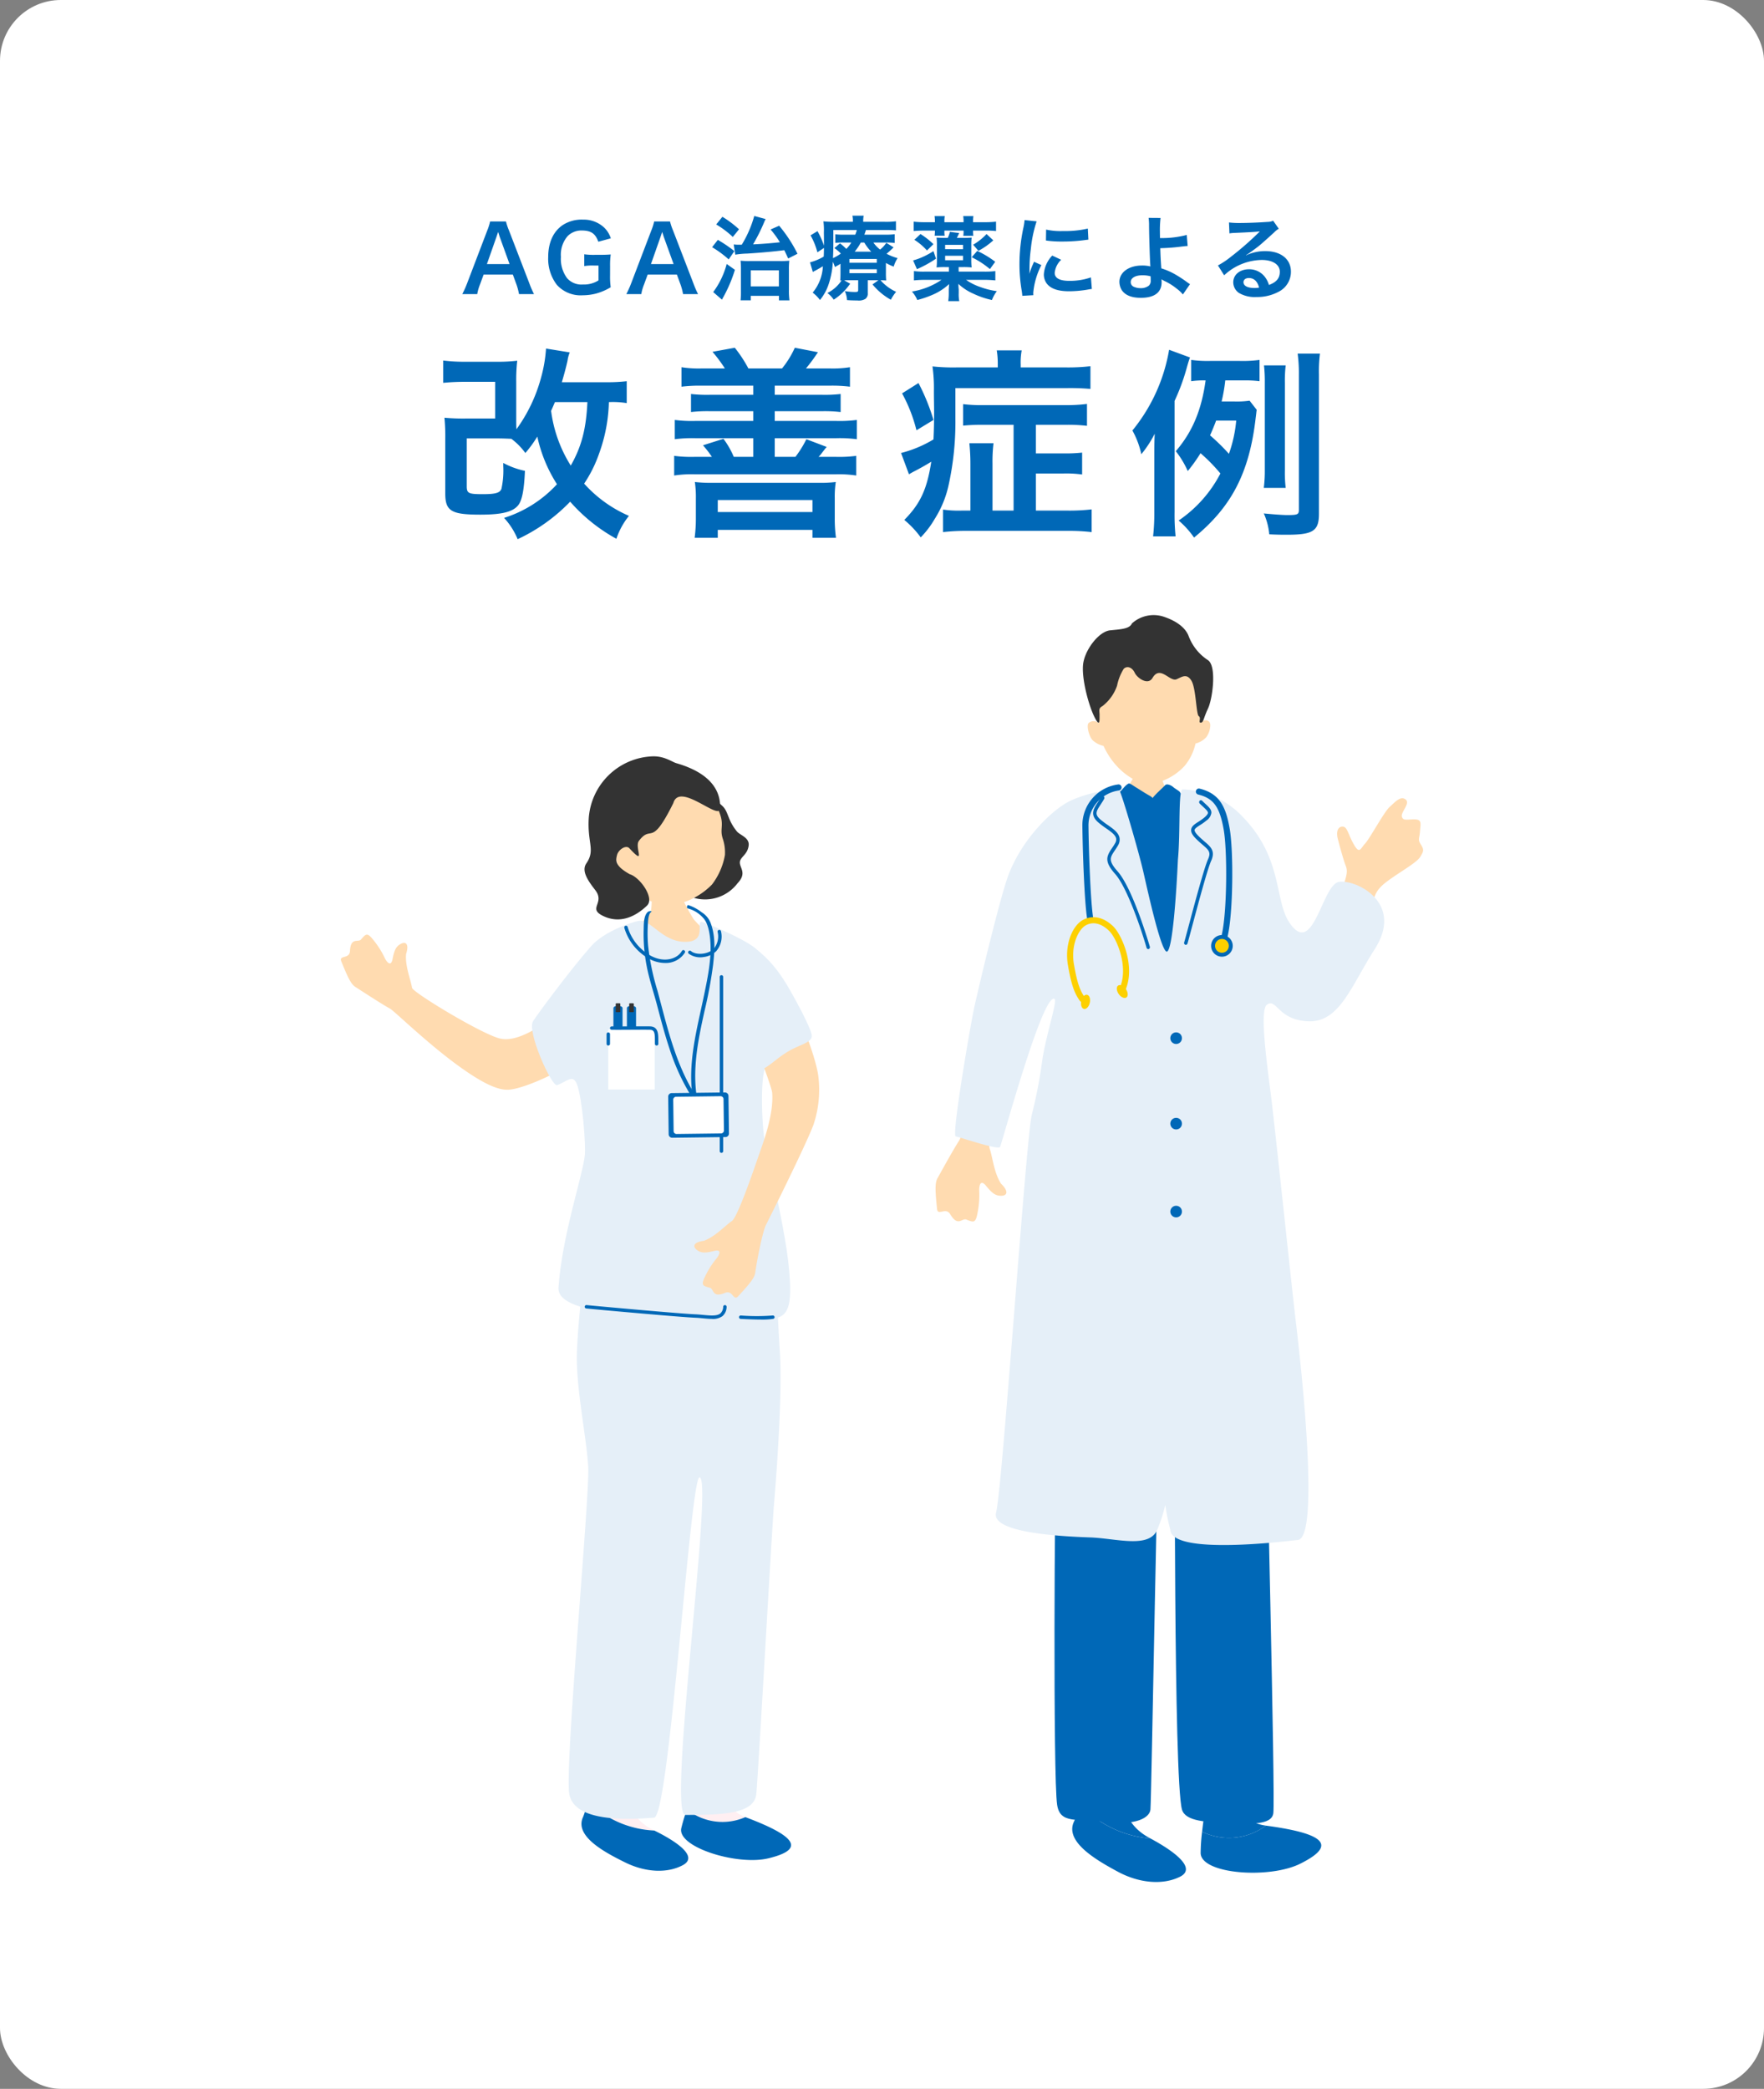 <svg xmlns="http://www.w3.org/2000/svg" xmlns:xlink="http://www.w3.org/1999/xlink" width="348" height="412" viewBox="0 0 348 412">
  <rect x="0" y="0" width="348" height="412" fill="#808080" stroke="none"/>
  <defs>
    <clipPath id="clip-path">
      <rect id="長方形_157" data-name="長方形 157" width="213.5" height="249.886" fill="none"/>
    </clipPath>
  </defs>
  <g id="aga_case01" transform="translate(-48 -2907)">
    <rect id="長方形_181" data-name="長方形 181" width="348" height="412" rx="12" transform="translate(48 2907)" fill="#fff"/>
    <g id="グループ_205" data-name="グループ 205" transform="translate(5 -23.21)">
      <path id="パス_1012" data-name="パス 1012" d="M38.64-27.6a33.476,33.476,0,0,1-3.96.2H25.84c.44-1.52.76-2.64,1.12-4.24a6.41,6.41,0,0,1,.44-1.64l-4.68-.76a28,28,0,0,1-1,5.8,30.932,30.932,0,0,1-4.84,10.12c-.04-.84-.04-1.28-.04-2.32v-7.08a33.053,33.053,0,0,1,.2-4.12,32.635,32.635,0,0,1-4.28.2H6.8a32.26,32.26,0,0,1-4.36-.24v4.4a43.263,43.263,0,0,1,4.36-.2h5.88v7.24H6.8a39.627,39.627,0,0,1-4.12-.16,38.186,38.186,0,0,1,.16,4.28V-5.48C2.84-2,4-1.28,9.76-1.28c4.32,0,6.48-.56,7.52-1.92.72-.96,1.12-3,1.28-6.72a15.651,15.651,0,0,1-4.28-1.56v.6a16.885,16.885,0,0,1-.36,4.52c-.32.8-1.2,1.04-3.68,1.04-2.8,0-3.16-.16-3.16-1.56v-9.44h5.6c1.4,0,2.28.04,3.2.08a12.911,12.911,0,0,1,2.76,2.8A23.774,23.774,0,0,0,21-16.68a28.6,28.6,0,0,0,3.88,9.4A23.973,23.973,0,0,1,14.44-.64a14,14,0,0,1,2.68,4.2,34.707,34.707,0,0,0,10.36-7.4A33.578,33.578,0,0,0,36.6,3.48a14.471,14.471,0,0,1,2.48-4.52A25.432,25.432,0,0,1,30.24-7.4a25.892,25.892,0,0,0,2.96-5.96,31.839,31.839,0,0,0,1.92-10.12,16.884,16.884,0,0,1,3.52.2Zm-7.76,4.12c-.24,5.28-1.16,8.8-3.28,12.52a26.584,26.584,0,0,1-3.88-10.8c.36-.76.4-.92.76-1.72Zm22.56-6.64a21.71,21.71,0,0,1-4-.24v3.84a29.257,29.257,0,0,1,4-.2H63.6v1.8H55.12a27.514,27.514,0,0,1-3.8-.16v3.56a28.661,28.661,0,0,1,3.8-.16H63.6v1.92H52.16a25.226,25.226,0,0,1-4.04-.2v3.8a27.134,27.134,0,0,1,4.04-.2H63.6v3.68H59.76a16.7,16.7,0,0,0-2.04-3.56l-4.04,1.28a19.792,19.792,0,0,1,1.76,2.28h-3.4a25.226,25.226,0,0,1-4.04-.2V-9a22.714,22.714,0,0,1,4.04-.24H79.88A22.981,22.981,0,0,1,83.92-9v-3.88a25.226,25.226,0,0,1-4.04.2h-3.4a4.389,4.389,0,0,0,.44-.48c.8-1.04.8-1.04,1.16-1.48l-4-1.52a20.978,20.978,0,0,1-2.16,3.48H67.84v-3.68H79.96a26.433,26.433,0,0,1,4.08.2v-3.8a25.8,25.8,0,0,1-4.08.2H67.84v-1.92h9.24a28.348,28.348,0,0,1,3.76.16v-3.56a27.2,27.2,0,0,1-3.76.16H67.84v-1.8h10.8a28.82,28.82,0,0,1,4.04.2v-3.84a21.931,21.931,0,0,1-4.04.24H74a33.094,33.094,0,0,0,2.36-3.2L71.8-34.2a18.476,18.476,0,0,1-2.52,4.08H62.64a26.138,26.138,0,0,0-2.68-4.08l-4.4.8A28.448,28.448,0,0,1,58-30.12ZM56.6,3.28V1.72H75.28V3.28h4.64a28.407,28.407,0,0,1-.24-3.96V-4.52a19.6,19.6,0,0,1,.2-3.2,24.622,24.622,0,0,1-3.36.16H55.4a27.115,27.115,0,0,1-3.32-.16,20.539,20.539,0,0,1,.2,3.32V-.72a29.856,29.856,0,0,1-.24,4Zm0-7.44H75.28V-1.8H56.6Zm58.36,2.08H110.8v-9.28a29.614,29.614,0,0,1,.2-4h-4.76c.12,1.32.2,2.48.2,4v9.28h-1.76a21.505,21.505,0,0,1-3.64-.2V2.16a39.685,39.685,0,0,1,4.92-.24h19.56a38.7,38.7,0,0,1,4.84.24V-2.32a37.917,37.917,0,0,1-4.72.24h-6.28V-9.4h5.48a22.994,22.994,0,0,1,3.64.2v-4.32a29.316,29.316,0,0,1-3.68.16h-5.44V-19h5.92a31.8,31.8,0,0,1,4.16.2v-4.32a31.984,31.984,0,0,1-4.24.24H109.08a30.512,30.512,0,0,1-4.08-.2v4.24a39.137,39.137,0,0,1,4.12-.16h5.84Zm-3.12-28.24h-8.08a38.464,38.464,0,0,1-4.8-.2,30.73,30.73,0,0,1,.28,4.84c0,1.52.04,2.92.04,4.24,0,2.16-.04,3.6-.12,5.32a23.819,23.819,0,0,1-6.4,2.68l1.56,4.2c.4-.24.56-.32.76-.44,1.4-.72,2.4-1.28,3.64-2.04C97.88-6.28,96.56-3.44,93.4-.24A18.959,18.959,0,0,1,96.64,3.2,18.2,18.2,0,0,0,99.4-.44a20.488,20.488,0,0,0,2.76-6.76,57.594,57.594,0,0,0,1.32-12.92v-6.12h21.96a45.754,45.754,0,0,1,4.68.16v-4.48a37.827,37.827,0,0,1-4.84.24h-8.92v-.56a12.7,12.7,0,0,1,.2-2.8h-4.92a16.3,16.3,0,0,1,.2,2.76ZM92.96-25.2a30.268,30.268,0,0,1,2.84,7.28l3.36-2.04a41.525,41.525,0,0,0-2.96-7.28Zm68.56,1.44a17.89,17.89,0,0,1-2.96.16H156a33.168,33.168,0,0,0,.72-4.16h3.64a21.9,21.9,0,0,1,3.12.16v-4.2a24.749,24.749,0,0,1-3.92.2h-5.8a23.732,23.732,0,0,1-3.76-.2v4.2a17.792,17.792,0,0,1,2.84-.16c-.8,5.84-2.6,10.16-5.88,13.96a18.522,18.522,0,0,1,2.36,3.92,31.231,31.231,0,0,0,2.52-3.52,33.655,33.655,0,0,1,3.92,4,25.258,25.258,0,0,1-8.24,9.28,17.379,17.379,0,0,1,3.04,3.36C158-2.84,161.48-9.6,162.72-20.36c.12-.88.12-1.08.2-1.6Zm-2.64,3.92a26.532,26.532,0,0,1-1.44,6.56,41.049,41.049,0,0,0-3.72-3.64c.48-1.08.76-1.76,1.2-2.92Zm-12.16-3.88a40.688,40.688,0,0,0,2.4-6.52c.12-.44.44-1.56.64-2.04l-4.12-1.52a34.153,34.153,0,0,1-7.24,15.92,17.151,17.151,0,0,1,1.76,4.68,22.09,22.09,0,0,0,2.64-4.04c-.08,1.8-.08,2.84-.08,4.76V-1.8a40.263,40.263,0,0,1-.24,4.8h4.44a41.3,41.3,0,0,1-.2-4.8ZM168.64-6.56a25.191,25.191,0,0,1-.16-3.44V-27.32a25.282,25.282,0,0,1,.16-3.4h-4.28a28.951,28.951,0,0,1,.16,3.4V-9.96a25.877,25.877,0,0,1-.2,3.4Zm6.56-22.36a27.674,27.674,0,0,1,.2-4.12H171a29.665,29.665,0,0,1,.24,4.12V-2.24c0,.92-.24,1.04-2.28,1.04-1,0-3-.16-4.64-.32A12.781,12.781,0,0,1,165.4,2.6c1.68.08,2.52.08,3.56.08,5.08,0,6.24-.76,6.24-4.12Z" transform="translate(128 3033)" fill="#0068b7"/>
      <path id="パス_1013" data-name="パス 1013" d="M14.346.216a18.89,18.89,0,0,1-.918-2.124l-4-10.386a11.919,11.919,0,0,1-.612-1.818H5.688a10.661,10.661,0,0,1-.576,1.818L1.152-1.908A19.675,19.675,0,0,1,.2.216H3.15a8.977,8.977,0,0,1,.54-1.89l.72-1.962h5.76l.72,1.962a12.1,12.1,0,0,1,.5,1.89ZM9.522-5.706H5.058L6.93-11.034c.054-.162.054-.162.342-1.008.2.594.252.81.324,1.008Zm19.836.342A15.091,15.091,0,0,1,29.484-7.6c-.774.054-1.3.072-2.124.072h-.936a13.433,13.433,0,0,1-2.16-.108V-5.31A9.854,9.854,0,0,1,26.1-5.418h.972v2.934a5.372,5.372,0,0,1-3.06.81A3.768,3.768,0,0,1,20.88-2.916a6.356,6.356,0,0,1-1.224-4.212,5.634,5.634,0,0,1,1.332-4.1,3.8,3.8,0,0,1,2.736-1.1c1.854,0,2.718.576,3.312,2.214l2.466-.666a5.074,5.074,0,0,0-1.332-2.142,5.879,5.879,0,0,0-4.14-1.548,6.826,6.826,0,0,0-4,1.062c-1.872,1.26-2.88,3.456-2.88,6.318A8.455,8.455,0,0,0,18.846-1.62,6.3,6.3,0,0,0,23.958.45,10.659,10.659,0,0,0,26.6.108a11.415,11.415,0,0,0,2.88-1.242,14.876,14.876,0,0,1-.126-2.34ZM46.71.216a18.889,18.889,0,0,1-.918-2.124l-4-10.386a11.919,11.919,0,0,1-.612-1.818H38.052a10.661,10.661,0,0,1-.576,1.818L33.516-1.908A19.676,19.676,0,0,1,32.562.216h2.952a8.977,8.977,0,0,1,.54-1.89l.72-1.962h5.76l.72,1.962a12.1,12.1,0,0,1,.5,1.89ZM41.886-5.706H37.422l1.872-5.328c.054-.162.054-.162.342-1.008.2.594.252.81.324,1.008ZM54.054-7.56a17.373,17.373,0,0,1,2.358-.216c2.646-.162,5.364-.414,7.308-.666.234.468.378.774.774,1.638L66.33-7.74a27.677,27.677,0,0,0-3.618-5.526l-1.692.738a19.3,19.3,0,0,1,1.836,2.52c-1.548.18-3.564.342-5.292.414a35.544,35.544,0,0,0,2.124-4.212,6.817,6.817,0,0,1,.36-.774l-2.25-.612a22.265,22.265,0,0,1-2.466,5.67h-.666a7.85,7.85,0,0,1-.918-.054Zm-3.762-5.958a18.092,18.092,0,0,1,3.276,2.466l1.224-1.512a20.524,20.524,0,0,0-3.276-2.466Zm-.81,4.482a20.712,20.712,0,0,1,3.276,2.412l1.116-1.638a26.148,26.148,0,0,0-3.258-2.214Zm2.88,3.312A16.168,16.168,0,0,1,49.7-.18l1.728,1.494c.108-.2.162-.324.378-.7a28.08,28.08,0,0,0,2.178-5.184ZM57.114.558h5.562v.9h2.07a13.357,13.357,0,0,1-.108-2.052V-4.5a14.762,14.762,0,0,1,.072-1.872,15.75,15.75,0,0,1-1.854.072H56.808a14.561,14.561,0,0,1-1.71-.072,15.3,15.3,0,0,1,.072,1.728V-.4A15.6,15.6,0,0,1,55.1,1.44h2.016Zm0-5.022h5.544V-1.3H57.114ZM83.772-5.922a11.152,11.152,0,0,0,1.53.72,6.429,6.429,0,0,1,.774-1.674A10.179,10.179,0,0,1,83.9-7.74,17.637,17.637,0,0,0,85.284-9l-1.44-.9A5.184,5.184,0,0,1,82.62-8.568a5.991,5.991,0,0,1-1.314-1.386h2.412a11.824,11.824,0,0,1,1.782.09v-1.728a13.213,13.213,0,0,1-1.854.09H79.524c.108-.288.162-.468.306-.918h3.942c.9,0,1.332.018,1.98.072v-1.8a14.355,14.355,0,0,1-2.2.108H79.29v-.126a5.764,5.764,0,0,1,.09-1.08H77.166a4.745,4.745,0,0,1,.09,1.08v.126h-3.6a18.648,18.648,0,0,1-2.214-.09,13.211,13.211,0,0,1,.09,2.25c.018.576.018,1.6.018,1.908v.63A15.883,15.883,0,0,0,70.272-12.2l-1.368.828a13.865,13.865,0,0,1,1.35,3.348l1.3-.864c-.018.828-.018,1.1-.054,1.71a10.633,10.633,0,0,1-2.7,1.134l.558,1.908a1.8,1.8,0,0,1,.342-.2c.414-.216,1.116-.612,1.638-.936a8.743,8.743,0,0,1-2.016,5.2,6.92,6.92,0,0,1,1.44,1.458,9.766,9.766,0,0,0,1.71-3.114A16.736,16.736,0,0,0,73.3-6.156,7.193,7.193,0,0,1,73.71-5.13c.576-.306.756-.414,1.1-.63v1.746c0,.81-.018,1.1-.054,1.548a1.662,1.662,0,0,0,.27-.018A7.247,7.247,0,0,1,72.234,0a5.884,5.884,0,0,1,1.242,1.314,11.25,11.25,0,0,0,3.24-3.15L75.528-2.5c.342-.018.45-.018.81-.018H78.3V-.63c0,.378-.09.432-.684.432a11.826,11.826,0,0,1-1.962-.18A4.733,4.733,0,0,1,76.1,1.4c.738.054,1.386.072,2.034.072a2.547,2.547,0,0,0,1.584-.306A1.275,1.275,0,0,0,80.19.036V-2.52H82.3l-1.17.828a12.625,12.625,0,0,0,3.618,3.024A8.465,8.465,0,0,1,85.788-.234,8.883,8.883,0,0,1,82.71-2.52c.486.018.738.018,1.116.054a15.173,15.173,0,0,1-.054-1.566ZM77.616-8.154a11.2,11.2,0,0,0,1.206-1.8h.684a8.664,8.664,0,0,0,1.368,1.8ZM73.4-12.42H78.03a6.068,6.068,0,0,1-.306.918H75.51a14.318,14.318,0,0,1-1.728-.072v1.692a13.01,13.01,0,0,1,1.656-.072H76.95a6.638,6.638,0,0,1-.99,1.26,11.373,11.373,0,0,0-1.242-1.1L73.6-8.856a7.077,7.077,0,0,1,1.278,1.08,8.708,8.708,0,0,1-1.548.9c.054-1.08.072-1.908.072-2.988Zm3.168,5.706h5.4v.756h-5.4Zm0,2.034h5.4v.774h-5.4Zm21.546-.432h.972a14.345,14.345,0,0,1,1.6.072,11.9,11.9,0,0,1-.072-1.53V-9.414a11.774,11.774,0,0,1,.072-1.512c-.5.036-.792.054-1.6.054H97.758c.2-.36.288-.558.468-.954L96.39-12.06a5.416,5.416,0,0,1-.414,1.188h-.612c-.81,0-1.1-.018-1.6-.054a12.392,12.392,0,0,1,.072,1.494v2.844a12.765,12.765,0,0,1-.072,1.548,14.428,14.428,0,0,1,1.584-.072h.846v.9H91.3a14.019,14.019,0,0,1-2-.108v1.836a19.78,19.78,0,0,1,2.214-.108h3.222A14.437,14.437,0,0,1,88.9-.288a6.01,6.01,0,0,1,1.062,1.674,20.5,20.5,0,0,0,3.168-1.1,11.272,11.272,0,0,0,3.114-2.052c-.054.7-.072,1.062-.072,1.062V.036A10.185,10.185,0,0,1,96.066,1.6h2.178A7.085,7.085,0,0,1,98.136.036V-.7c-.036-.378-.036-.378-.054-.666,0-.072,0-.072-.018-.432A10.5,10.5,0,0,0,101,.126a16.767,16.767,0,0,0,3.69,1.26A6.851,6.851,0,0,1,105.66-.36a15.675,15.675,0,0,1-3.2-.792,11.289,11.289,0,0,1-2.88-1.44h3.564a20.242,20.242,0,0,1,2.214.108V-4.32a15.973,15.973,0,0,1-2.106.108h-5.13ZM95.454-8.64V-9.5h3.528v.864Zm0,1.3h3.528v.882H95.454Zm-2.016-6.624H91.386a17.793,17.793,0,0,1-2.142-.108v1.854c.63-.054,1.224-.09,2.088-.09h2.106a8.306,8.306,0,0,1-.054,1.008h1.98a4.191,4.191,0,0,1-.054-.882v-.126h3.78v.144a4.369,4.369,0,0,1-.054.882h1.98a7.2,7.2,0,0,1-.054-.918v-.108h2.43a17.973,17.973,0,0,1,2.106.09v-1.854a18.331,18.331,0,0,1-2.16.108h-2.376v-.162a6.485,6.485,0,0,1,.072-1.044H99.018a5.678,5.678,0,0,1,.072,1.044v.162H95.31v-.162a5.678,5.678,0,0,1,.072-1.044H93.366a6.786,6.786,0,0,1,.072,1.044Zm-4.05,3.474a11.9,11.9,0,0,1,2.484,2.106L93.15-9.63a15.339,15.339,0,0,0-2.556-2ZM93.15-8.262a15.2,15.2,0,0,1-2.034,1.116,12.247,12.247,0,0,1-1.98.72L89.892-4.7a22.732,22.732,0,0,0,3.762-2.07Zm7.542,1.206a17.429,17.429,0,0,1,3.6,2.34l1.044-1.44A18.924,18.924,0,0,0,101.79-8.3Zm2.934-4.572a11.642,11.642,0,0,1-2.646,2.106l1.044,1.206a14.523,14.523,0,0,0,2.934-2.07ZM112.86.432c-.018-.234-.018-.378-.018-.486a14.777,14.777,0,0,1,1.6-5.454L113-6.156a18.357,18.357,0,0,0-.936,2.376c.018-.45.036-.594.036-.99a30.053,30.053,0,0,1,.27-3.978,24.817,24.817,0,0,1,1.134-5.382l-2.376-.252a11.778,11.778,0,0,1-.27,1.674,34.557,34.557,0,0,0-.738,7.038,31.4,31.4,0,0,0,.468,5.382c.054.414.072.522.09.846Zm2.484-10.782a21.368,21.368,0,0,0,3.24.2,32.242,32.242,0,0,0,3.852-.216c.864-.108,1.134-.144,1.278-.162l-.108-2.178a19.849,19.849,0,0,1-4.9.486,12.978,12.978,0,0,1-3.33-.288Zm1.242,2.97a5.88,5.88,0,0,0-1.656,3.708,3.015,3.015,0,0,0,.54,1.764c.792,1.062,2.232,1.566,4.464,1.566a22.2,22.2,0,0,0,3.726-.342,6.016,6.016,0,0,1,.738-.108l-.18-2.286a12.65,12.65,0,0,1-4.284.684c-1.872,0-2.862-.54-2.862-1.566a4.072,4.072,0,0,1,1.278-2.592Zm19.008-7.434a10.621,10.621,0,0,1,.09,1.584c.018,2.25.18,7.164.252,7.812a.4.4,0,0,0,.018.18,6.657,6.657,0,0,0-1.674-.18c-2.592,0-4.446,1.35-4.446,3.222a3.246,3.246,0,0,0,.45,1.6c.666,1.026,1.944,1.548,3.78,1.548,2.682,0,4.1-1.062,4.1-3.078a4.193,4.193,0,0,0-.036-.576c.2.126.342.2.576.324A11.333,11.333,0,0,1,141.084-.9,7.1,7.1,0,0,1,142.362.288l1.4-2.034c-.216-.126-.306-.2-.54-.36a24.215,24.215,0,0,0-2.322-1.53A13.291,13.291,0,0,0,138.1-4.86c-.126-1.764-.162-2.574-.2-3.978a38.808,38.808,0,0,0,4.23-.324c.81-.09.81-.09,1.17-.108l-.18-2.178a19.462,19.462,0,0,1-5.274.612c-.018-.864-.018-.918-.018-1.17a20.485,20.485,0,0,1,.126-2.79Zm.4,11.52c0,.018.018.522.018.846a1.265,1.265,0,0,1-.378,1.008,2.573,2.573,0,0,1-1.638.486,3.22,3.22,0,0,1-1.314-.27.984.984,0,0,1-.612-.936c0-.792.9-1.332,2.25-1.332A5.842,5.842,0,0,1,135.99-3.294ZM154.8-7.47a7.063,7.063,0,0,0,.738-.468c.36-.234,1.656-1.206,1.98-1.476.612-.522,1.926-1.692,2.826-2.52a3.858,3.858,0,0,1,.936-.738l-1.116-1.584a2.652,2.652,0,0,1-1.116.234c-1.746.126-3.942.216-5.472.216a16.279,16.279,0,0,1-2.124-.108l.09,2.16a6.072,6.072,0,0,1,.864-.09c3.258-.144,4.41-.216,5.094-.306l.018.018-.324.324a60.1,60.1,0,0,1-5.382,4.68,16.188,16.188,0,0,1-2.538,1.692L150.5-3.492a11.091,11.091,0,0,1,7.416-3.024c2.178,0,3.564.918,3.564,2.322,0,1.278-.648,2.052-2.142,2.61a4.841,4.841,0,0,0-.828-1.62,3.874,3.874,0,0,0-3.114-1.476c-1.8,0-3.1,1.08-3.1,2.574a2.569,2.569,0,0,0,1.08,2.07,6.09,6.09,0,0,0,3.492.828,8.906,8.906,0,0,0,4.356-1.026,4.4,4.4,0,0,0,2.448-3.978c0-2.466-1.98-4.05-5.058-4.05a8.786,8.786,0,0,0-3.78.828Zm2.592,6.408a4.872,4.872,0,0,1-.936.072c-1.332,0-2.142-.414-2.142-1.134,0-.5.414-.828,1.062-.828C156.384-2.952,157.068-2.3,157.392-1.062Z" transform="translate(134 2988)" fill="#0068b7"/>
    </g>
    <g id="グループ_206" data-name="グループ 206" transform="translate(115.25 3028.318)">
      <g id="グループ_178" data-name="グループ 178" clip-path="url(#clip-path)">
        <path id="パス_613" data-name="パス 613" d="M157.587,28.377c.26.032,3.644.708,3.973.716a26.928,26.928,0,0,0,.457,3.555c.238.755,2.1,5.141,2.377,5.539-4.193,2.987-9.406,1.889-11.562-1.544.726-.274,3.281-3.891,3.746-5.269.341-1.011.961-2.606,1.009-3" transform="translate(0.069 0.013)" fill="#ffdbb0"/>
        <path id="パス_614" data-name="パス 614" d="M149.421,21.3c-.746-7.145,1.04-15.81,9.24-16.131s11.139,8.711,11.061,15.888c.364-.422,1.671-.569,1.726.606a4.174,4.174,0,0,1-.775,2.4,4.238,4.238,0,0,1-2.14,1.267,10.338,10.338,0,0,1-2.167,4.43,11.49,11.49,0,0,1-6.778,3.57c-2.134.145-4.885-1.767-6.346-3.3a15.252,15.252,0,0,1-2.859-4.234,4.6,4.6,0,0,1-2.175-1.139c-.69-.748-1.229-2.86-.773-3.357a1.494,1.494,0,0,1,1.987,0" transform="translate(0.067 0.002)" fill="#ffdbb0"/>
        <path id="パス_615" data-name="パス 615" d="M156.013,1.627A6.39,6.39,0,0,1,162.2.3c2.844.939,4.463,2.372,5.014,3.937a9.744,9.744,0,0,0,3.748,4.633c1.813,1.154.929,7.687.029,9.578s-.852,2.746-1.416,2.77.135-.933-.394-1.275-.531-5.526-1.465-7.02-1.876-.711-2.909-.269c-1.352.58-3.234-2.844-4.753-.261-.906,1.544-3.031.013-3.514-1.019s-1.467-1.448-2.165-.78a9.914,9.914,0,0,0-1.315,3.323,8.647,8.647,0,0,1-2.9,4.047c-.844.464-.544.879-.556,1.777s.118,2.611-1,.377-2.5-7.285-2.267-10.214,3.1-6.674,5.345-6.894,3.85-.3,4.321-1.382" transform="translate(0.066 0)" fill="#333"/>
        <path id="パス_616" data-name="パス 616" d="M182.4,238.664c-7.306-1.012-1.218-7.531-4.379-14.06,0,0-3.986-3.248-5.178-.5-.908,2.093-2.4,10.2-3.021,15.769a12.2,12.2,0,0,0,12.579-1.207" transform="translate(0.077 0.101)" fill="#0068b7"/>
        <path id="パス_617" data-name="パス 617" d="M182.45,238.665l-.05-.008a12.192,12.192,0,0,1-12.577,1.206,36.031,36.031,0,0,0-.287,4.217c.079,4.138,13.5,5.146,19.641,2.092,7.045-3.507,5.334-5.893-6.727-7.506" transform="translate(0.077 0.108)" fill="#0068b7"/>
        <path id="パス_618" data-name="パス 618" d="M145.608,234.341c.687-4.183.308-9.737.308-13.766,3.978-2.983,6.961-2.983,7.292,5.3s1.326,12.6,6.3,15.248l.137.075a21.308,21.308,0,0,1-14.035-6.86" transform="translate(0.066 0.099)" fill="#0068b7"/>
        <path id="パス_619" data-name="パス 619" d="M145.609,234.334a21.308,21.308,0,0,0,14.035,6.86c4.913,2.639,9.114,5.907,5.83,7.549-3.314,1.657-7.956,1.326-12.265-.994s-10.607-5.967-8.618-9.945a12.346,12.346,0,0,0,1.017-3.471" transform="translate(0.066 0.106)" fill="#0068b7"/>
        <path id="パス_620" data-name="パス 620" d="M125.007,93.109c-1.647,4.042-2.248,9.232-3.115,10.539s-2.939,5.022-4.259,7.406c-.537.969-.419,2.668-.075,6.032.153,1.486,1.714-.448,2.609,1.061,1.507,2.541,2.318.71,3.155,1.034,1.448.562,1.841.755,2.221-1.294a17.963,17.963,0,0,0,.336-4.351c-.047-.953.205-2.387,1.314-1.04s1.8,2.019,3.026,2,1.486-.907-.034-2.384c-1.392-2.093-1.711-5.425-2.207-6.781s.709-2.871,1.9-5.682-3.22-10.586-4.867-6.543" transform="translate(0.053 0.042)" fill="#ffdbb0"/>
        <path id="パス_621" data-name="パス 621" d="M181.887,104.783c.24,1.581.526,43.052.526,47.29,0,5.589,1.885,81.124,1.474,84.2-.329,2.468-4.909,2.041-8.362,1.936-4.8-.145-9.012-.309-9.667-2.68-1.658-6-1.372-79.262-1.454-81.616s-2.3-5.519-2.809-.849-1.74,79.982-1.95,82.465c-.138,1.624-2.816,3.207-8.766,2.463-5.773-.722-9.052.487-9.646-3.384-.818-5.331-.505-64.464-.167-68.361s3.664-59.093,5.153-61.528,35.668.061,35.668.061" transform="translate(0.064 0.047)" fill="#0068b7"/>
        <path id="パス_622" data-name="パス 622" d="M197.484,53.9c.836-2.4,1.1-3.37.677-4.427s-1.15-3.688-1.562-5.282.053-2.516.96-2.484.993,1.4,2.163,3.475,1.33.821,2.23-.116,3.753-6.244,4.818-7.2,2.155-2.283,3.175-1.527-.959,2.484-.724,3.395,1.129.51,2.573.549,1.1.881,1,2.365-.5,1.562.191,2.623.458,1.389-.133,2.392-3.294,2.577-5.5,4.1-3.459,2.6-3.8,4.943a5.774,5.774,0,0,1-.15.652c-2.232-.487-4.536-.808-6.875-1.271.481-1.034.823-1.806.955-2.184" transform="translate(0.089 0.016)" fill="#ffdbb0"/>
        <path id="パス_623" data-name="パス 623" d="M169.171,37.509c-.293-1.055-5.592-3.68-6.368-2.7-.6.764-2.437,1.852-3.858,1.216-1.592-.714-2.775-1.324-3.342-1.611-1.073-.542-5.264,2.226-6.357,2.714-.315.119-5.055,3.917-5.351,5.559-.438,8.821,1.493,12.637-.2,21.4a25.185,25.185,0,0,1-.3,4.311c-.3,2.209-1.808,20.831-2.779,24.628s-1.019,4.905.51,4.567,2.682-1.3,5.005-1.3,18.315,1.6,20.847,1.441,11.659,1.033,11.706-.076c.038-.863-1.151-18.141-2.62-27.041-2.007-12.007-4.691-21.8-6.9-33.114" transform="translate(0.064 0.016)" fill="#0068b7"/>
        <path id="パス_624" data-name="パス 624" d="M158.942,36.621c.937-.315.95-.6,2.067-.124s2.17,1.4,1.455,2.551c-.687,1.108-.8,1.957-2,1.834-.991-.1-2.006-1.3-2.623-1.82s-.2-1.929,1.1-2.441" transform="translate(0.072 0.016)" fill="#0068b7"/>
        <path id="パス_625" data-name="パス 625" d="M153.009,35.524c.526-.482,1.6-1.847,1.942-2.064s.357-.468,1.155.071,1.771,1.087,2.4,1.514c.7.472,1.965.925,1.561,1.394-.664.771-1.818,2.133-2.262,2.661-.274.325-1.992-.676-3.138-1.42s-2.317-.942-1.655-2.156" transform="translate(0.069 0.015)" fill="#0068b7"/>
        <path id="パス_626" data-name="パス 626" d="M164.13,33.91c-.347-.325-1.245-.754-1.586-.375s-1.64,1.536-2.045,2.017c-.381.452-.635.562-.333.89.815.888,2.435,2.126,2.786,1.784.6-.583,1.378-1.254,1.8-1.775s.768-.862.788-1.325c.017-.386-.818-.7-1.414-1.217" transform="translate(0.073 0.015)" fill="#0068b7"/>
        <path id="パス_627" data-name="パス 627" d="M159.889,39.9c-.414,3.459-.673,33.613-.724,35.941s4.193,9.688,5.179,10.655,1.973-5.587,2.353-8.807c.444-3.759-4.448-34.735-4.919-36.758s-1.677-2.312-1.889-1.031" transform="translate(0.072 0.018)" fill="#0068b7"/>
        <path id="パス_628" data-name="パス 628" d="M196.827,52.614c-3.357.567-5.054,15.286-9.854,7.877-2.84-4.385-1.236-12.473-8.984-20.572a17.123,17.123,0,0,0-11.959-5.559c-.948-.009-.428,8.237-.955,13.833-.292,6.329-1.046,18.051-2.2,18.179-1.151-.128-3.683-11.622-4.6-15.65-.949-4.153-4.4-15.947-4.753-16.134-1.178-.621-7.293.675-10.315,2.363-3.1,1.733-8.792,7.058-11.554,14.269-1.486,3.881-5.256,19.422-6.752,26.1-.6,2.654-4.539,25.327-3.655,25.492s8.349,2.727,8.731,2.079S138.4,74.348,140.746,75.7c.592.342-1.73,7.259-2.44,12.128a93.68,93.68,0,0,1-2.036,10.6c-1.148,4.183-5.807,73.808-7.071,78.569-1.036,3.9,12,4.68,18.561,4.91,5.2.182,11.72,2.292,13.276-1.611a30.069,30.069,0,0,0,1.543-4.8,41.186,41.186,0,0,0,.988,4.878c.23,5.113,22.9,2.27,25.163,2.032,4.373-.461.7-33.907-.424-43.294-.69-5.754-3.394-31.587-4.617-42.226-.709-6.171-2.708-18.9-1.061-20.051,1.978-1.381,2.142,3.129,8.319,3.27,6.065.139,8.35-7.063,12.93-14.186,5.947-9.248-3.755-13.861-7.049-13.305" transform="translate(0.055 0.016)" fill="#e5eff8"/>
        <path id="パス_629" data-name="パス 629" d="M159.243,65.862a.351.351,0,0,1-.367-.267c-1.129-3.891-3.875-11.938-6.2-14.551-2.2-2.473-1.7-3.489-.635-5.071.2-.29.408-.6.615-.964a1.37,1.37,0,0,0,.215-.98c-.151-.712-1.062-1.35-2.028-2.022a16.823,16.823,0,0,1-1.5-1.134c-1.71-1.5-.912-2.711-.067-3.992.211-.322.44-.668.657-1.052a.317.317,0,0,1,.467-.109.409.409,0,0,1,.109.521c-.226.4-.464.76-.684,1.1-.863,1.31-1.258,1.908-.071,2.95a16.453,16.453,0,0,0,1.44,1.084c1.09.76,2.121,1.479,2.338,2.5a2.157,2.157,0,0,1-.3,1.554c-.216.376-.437.705-.642,1.007-.907,1.349-1.323,1.964.565,4.088,3.017,3.4,6.23,14.392,6.365,14.858a.375.375,0,0,1-.218.468.241.241,0,0,1-.059.014" transform="translate(0.067 0.016)" fill="#0068b7"/>
        <path id="パス_630" data-name="パス 630" d="M166.568,65.024a.305.305,0,0,1-.065-.015.379.379,0,0,1-.214-.471c.152-.509.494-1.788.931-3.423,1.206-4.51,3.028-11.326,3.772-12.967.633-1.4.125-1.835-1.1-2.888-.4-.342-.85-.729-1.325-1.216-.681-.694-.958-1.236-.9-1.754.076-.673.691-1.068,1.406-1.526a10.69,10.69,0,0,0,1.2-.856c.456-.39.691-.7.7-.924.01-.3-.43-.709-.94-1.182-.211-.2-.442-.409-.681-.649a.4.4,0,0,1-.019-.531.318.318,0,0,1,.478-.034c.233.234.457.441.661.63.7.643,1.2,1.109,1.179,1.773a2.2,2.2,0,0,1-.97,1.511,11.006,11.006,0,0,1-1.278.913c-.528.339-1.027.659-1.06.951-.019.167.086.5.691,1.118.455.464.9.841,1.284,1.175,1.212,1.04,2.169,1.862,1.283,3.816-.714,1.579-2.6,8.628-3.726,12.84-.44,1.646-.784,2.932-.936,3.446a.351.351,0,0,1-.364.264" transform="translate(0.076 0.017)" fill="#0068b7"/>
        <path id="パス_631" data-name="パス 631" d="M165.848,83.414a1.145,1.145,0,1,1-1.145-1.145,1.144,1.144,0,0,1,1.145,1.145" transform="translate(0.074 0.037)" fill="#0068b7"/>
        <path id="パス_632" data-name="パス 632" d="M165.848,100.261a1.145,1.145,0,1,1-1.145-1.145,1.144,1.144,0,0,1,1.145,1.145" transform="translate(0.074 0.045)" fill="#0068b7"/>
        <path id="パス_633" data-name="パス 633" d="M165.848,117.6a1.145,1.145,0,1,1-1.145-1.145,1.144,1.144,0,0,1,1.145,1.145" transform="translate(0.074 0.053)" fill="#0068b7"/>
        <path id="パス_634" data-name="パス 634" d="M174.262,63.868a.6.6,0,0,0,.581-.459c1.118-4.636,1.2-16.861.413-21.337-.745-4.229-1.947-6.869-5.888-7.849a.6.6,0,1,0-.289,1.163c3,.744,4.209,2.419,5,6.893.754,4.279.67,16.419-.4,20.849a.6.6,0,0,0,.442.722.618.618,0,0,0,.141.017" transform="translate(0.077 0.016)" fill="#0068b7"/>
        <path id="パス_635" data-name="パス 635" d="M171.6,65.215a2.134,2.134,0,1,0,2.134-2.134,2.134,2.134,0,0,0-2.134,2.134" transform="translate(0.078 0.029)" fill="#0068b7"/>
        <path id="パス_636" data-name="パス 636" d="M172.374,65.215a1.361,1.361,0,1,0,1.362-1.362,1.362,1.362,0,0,0-1.362,1.362" transform="translate(0.078 0.029)" fill="#fdd000"/>
        <path id="パス_637" data-name="パス 637" d="M147.837,60.622l.059-.007a.6.6,0,0,0,.482-.7c-.55-3.037-.914-13.491-.963-18.49a6.972,6.972,0,0,1,6-6.844h.015a.6.6,0,0,0-.1-1.194h-.017a8.114,8.114,0,0,0-7.1,8.05c.047,4.739.393,15.438.984,18.692a.6.6,0,0,0,.636.49" transform="translate(0.066 0.015)" fill="#0068b7"/>
        <path id="パス_638" data-name="パス 638" d="M146.249,76.307a.6.6,0,0,0,.441-.94c-.9-1.28-1.472-2.639-2.142-6.515-.652-3.782.914-6.881,2.3-7.665,1.942-1.1,3.728.185,4.619,1.048,1.636,1.583,4.064,7.619,1.937,11.635a.6.6,0,0,0,1.058.56c2.493-4.708-.421-11.37-2.162-13.056-1.926-1.866-4.127-2.315-6.043-1.23-1.981,1.124-3.6,4.763-2.886,8.911.708,4.1,1.345,5.572,2.341,7a.6.6,0,0,0,.54.253" transform="translate(0.065 0.027)" fill="#fdd000"/>
        <path id="パス_639" data-name="パス 639" d="M154.785,73.726c.449.65.5,1.4.107,1.666s-1.071-.039-1.521-.688-.5-1.4-.107-1.666,1.072.038,1.521.688" transform="translate(0.07 0.033)" fill="#fdd000"/>
        <path id="パス_640" data-name="パス 640" d="M147.678,76.437c-.17.77-.684,1.314-1.148,1.213s-.7-.811-.53-1.583.683-1.316,1.146-1.213.7.811.531,1.583" transform="translate(0.066 0.034)" fill="#fdd000"/>
        <path id="パス_641" data-name="パス 641" d="M78.2,52.909a8.055,8.055,0,0,1-8.383,2.908c-5.55-1.77.56-6.113,1.039-8.512.351-1.755.218-4.926.8-6.214s-.982-7.825,3.6-3.433c1.206,1.155.966,2.716,2.847,5.011.582.711,2.51,1.206,2.311,2.778-.237,1.881-1.76,2.257-1.739,3.367s1.423,2.115-.482,4.094" transform="translate(0.031 0.016)" fill="#333"/>
        <path id="パス_642" data-name="パス 642" d="M56.887,53.311c2.83,3.164,6.441,4.288,9.168,3.744a14.01,14.01,0,0,0,7.134-3.928,13.431,13.431,0,0,0,2.549-5.8,8.509,8.509,0,0,0-.427-3.244c-.815-2.49.96-2.8-1.88-7.591-.863-1.455-5.695-7.956-13.127-6.889-6.533.938-9.343,17.086-3.418,23.71" transform="translate(0.024 0.013)" fill="#ffdbb0"/>
        <path id="パス_643" data-name="パス 643" d="M65.563,37.068c1.23-4.261,9.115,3.574,9.224,1.073.235-5.393-4.714-7.813-8.609-8.935-.906-.261-2.4-1.459-4.792-1.354A13.122,13.122,0,0,0,48.868,40.178c-.258,4.856,1.337,6.151-.47,8.791-1.033,1.512.374,3.472,1.754,5.256,1.978,2.558-1.465,3.571,1.425,5.04,3.589,1.825,6.786-.035,8.794-1.978,1.548-1.5-1.431-5.615-3.391-6.179-3.017-1.686-2.793-2.729-2.529-3.786s1.755-2.075,2.441-1.339c3.413,3.659.933-.217,1.881-1.462,2.574-3.38,2.311,1.591,6.79-7.454" transform="translate(0.022 0.013)" fill="#333"/>
        <path id="パス_644" data-name="パス 644" d="M66.278,53.38c-.317,0-4.475.3-4.87.26-.159.669.032,4.4-.431,5.184-1.059,1.793-4.593,3.7-5.932,4.621-1.436.989-2.885,4.437-2.724,6.1.023,2.308.735,7.167.829,7.946.622,5.193,10.192,5.2,12.324,5.123,8.031-.276,13.639-2.7,13.847-10.316-.415-3.184-8.507-10.831-9.729-12.3a38.178,38.178,0,0,1-3.314-6.62" transform="translate(0.024 0.024)" fill="#ffdbb0"/>
        <path id="パス_645" data-name="パス 645" d="M79.762,236.984c-6.338-2.41.459-7-1.031-13.5,0,0-2.9-3.731-4.536-1.516-1.245,1.689-4.247,8.646-5.952,13.509a11.21,11.21,0,0,0,11.519,1.508" transform="translate(0.031 0.101)" fill="#ffeff2"/>
        <path id="パス_646" data-name="パス 646" d="M79.806,237l-.043-.018a11.21,11.21,0,0,1-11.519-1.507,33.324,33.324,0,0,0-1.125,3.72c-.78,3.724,11.04,7.39,17.171,5.916,7.034-1.693,5.993-4.183-4.484-8.111" transform="translate(0.03 0.107)" fill="#0068b7"/>
        <path id="パス_647" data-name="パス 647" d="M48.567,233.736c.5-3.9-.038-9.042-.171-12.779,3.59-2.9,6.357-3,6.94,4.677s1.648,11.639,6.348,13.933c.043.021.085.044.129.065a19.777,19.777,0,0,1-13.246-5.9" transform="translate(0.022 0.1)" fill="#ffeff2"/>
        <path id="パス_648" data-name="パス 648" d="M48.568,233.729a19.777,19.777,0,0,0,13.246,5.9c4.645,2.285,8.65,5.176,5.658,6.808-3.019,1.648-7.334,1.495-11.408-.514s-10.037-5.182-8.324-8.938a11.488,11.488,0,0,0,.828-3.252" transform="translate(0.022 0.106)" fill="#0068b7"/>
        <path id="パス_649" data-name="パス 649" d="M64.387,124.171a70.794,70.794,0,0,0,10.129-.646c5.983-.651,9.156.868,10.345,3.879s1.1,8.31,1.724,17.887c.544,8.3-.719,24.846-1.147,29.863S82.279,229.4,81.925,232.52c-.45,3.976-6.981,4.079-13.984,4.079-3.639,0,5.606-66.563,2.786-66.575-1.8-.007-5.965,66.86-8.956,67.109-6.433.532-15.742.592-16.725-4.612s4.063-58.615,3.725-64.589-2.5-15.833-2.222-22.778c.332-8.286,1.8-18.756,2.639-21.25s10.957.33,15.2.268" transform="translate(0.02 0.056)" fill="#e5eff8"/>
        <path id="パス_650" data-name="パス 650" d="M32.907,93.59c-2.355.089-5.75-1.884-9.219-4.35-6.44-4.577-13.147-11.186-14-11.646-1.308-.707-4.7-2.9-6.861-4.3-.88-.573-1.539-2.048-2.745-5.016-.534-1.312,1.634-.387,1.711-2.05.131-2.8,1.625-1.625,2.181-2.27.962-1.115,1.206-1.451,2.435.1a17.016,17.016,0,0,1,2.217,3.492c.384.818,1.234,1.907,1.563.286s.608-2.49,1.643-3.021,1.647.1,1.032,2.011c-.234,2.37.981,5.3,1.17,6.658.123.891,13.511,9,17.26,9.987,5.293,1.388,13.565-7.2,14.334-6.579,1.464,1.19,5.459,6.855,1.777,10.224-1.965,1.8-10.817,6.346-14.5,6.484" transform="translate(0 0.029)" fill="#ffdbb0"/>
        <path id="パス_651" data-name="パス 651" d="M88.194,127.136c-.543-4.654-2.425-13.9-4.317-21.8-.918-3.836-1.182-13.785-.192-16.07,2.507-5.789,8.037-9.378,6.21-12.9C86.673,70.152,84.559,68,81.672,65.627c-2.344-1.86-8.7-4.564-10.309-5.1-1.695-.565,1.3,4.078-3.721,3.891-4.4-.164-6.521-4.505-8.937-4.122-1.164.185-6.749,2.012-9.374,5C44.922,70.321,38.758,78.727,37.9,80.063c-1.3,2.006,3.682,12.964,4.717,12.623,1.857-.611,3.088-2.278,3.915-.222,1.037,2.573,1.842,12.043,1.555,14.246-.571,4.373-4.466,15.74-5.176,25.88-.434,6.2,21.882,5.381,29.387,5.9,4.558.316,2.948-2.686,4.44-2.686.92,0,.325,2.592,2.7,2.717,7.711.4,10.3,1.829,8.756-11.386" transform="translate(0.017 0.027)" fill="#e5eff8"/>
        <path id="パス_652" data-name="パス 652" d="M75.044,106.04h0a.338.338,0,0,1-.338-.338c0-2.338,0-10.531,0-18.351,0-7.58,0-14.81,0-16.018a.338.338,0,1,1,.676,0c0,1.208,0,8.437,0,16.017,0,7.821,0,16.014,0,18.351a.338.338,0,0,1-.338.338" transform="translate(0.034 0.032)" fill="#0068b7"/>
        <path id="パス_653" data-name="パス 653" d="M63.9,68.589a6.559,6.559,0,0,1-3.2-.877,10.244,10.244,0,0,1-4.808-6.057.338.338,0,1,1,.663-.126,9.655,9.655,0,0,0,4.474,5.593c2.684,1.5,5.316.7,6.215-.9a.338.338,0,0,1,.59.331A4.438,4.438,0,0,1,63.9,68.589" transform="translate(0.025 0.028)" fill="#0068b7"/>
        <path id="パス_654" data-name="パス 654" d="M71.584,67.407a3.879,3.879,0,0,1-3-.658.338.338,0,0,1,.446-.508c.921.808,3.263.742,4.487-.435a3.814,3.814,0,0,0,.772-3.354.338.338,0,0,1,.279-.388h.006a.339.339,0,0,1,.382.28,4.412,4.412,0,0,1-.97,3.95,4.363,4.363,0,0,1-2.4,1.115" transform="translate(0.031 0.028)" fill="#0068b7"/>
        <path id="パス_655" data-name="パス 655" d="M73.176,138.758c-.555,0-1.155-.056-1.768-.114-.5-.048-1.021-.1-1.542-.118-2.814-.115-17.6-1.443-21.484-1.824a.338.338,0,0,1-.3-.369.331.331,0,0,1,.369-.3c3.88.379,18.641,1.706,21.448,1.821.531.021,1.062.072,1.577.12,1.391.131,2.7.256,3.372-.3a1.832,1.832,0,0,0,.552-1.328.338.338,0,1,1,.674.055,2.464,2.464,0,0,1-.793,1.791,3.186,3.186,0,0,1-2.1.573" transform="translate(0.022 0.062)" fill="#0068b7"/>
        <path id="パス_656" data-name="パス 656" d="M82.924,138.891c-1.246,0-2.714-.065-4.1-.134a.338.338,0,0,1,.033-.675,39.818,39.818,0,0,0,6.251.006.338.338,0,1,1,.123.664,14.039,14.039,0,0,1-2.311.139" transform="translate(0.036 0.063)" fill="#0068b7"/>
        <rect id="長方形_152" data-name="長方形 152" width="0.228" height="1.054" transform="translate(54.558 92.186)" fill="#0068b7"/>
        <path id="パス_657" data-name="パス 657" d="M55.541,77.483c0-.221-.268-.4-.6-.4h-.6c-.327,0-.6.18-.6.4V91.149c0,.221.268.4.6.4h.6c.327,0,.6-.181.6-.4Z" transform="translate(0.024 0.035)" fill="#0068b7"/>
        <path id="パス_658" data-name="パス 658" d="M55.1,76.583c0-.027-.137-.049-.3-.049h-.305c-.167,0-.3.022-.3.049v1.66c0,.027.137.048.3.048H54.8c.167,0,.3-.021.3-.048Z" transform="translate(0.025 0.035)" fill="#333"/>
        <path id="パス_659" data-name="パス 659" d="M55.393,91.057c.011-.055-.209-.1-.489-.1h-.512c-.281,0-.5.047-.489.1l.362,1.732a.667.667,0,0,0,.257.026h.252a.667.667,0,0,0,.257-.026Z" transform="translate(0.025 0.041)" fill="#0068b7"/>
        <rect id="長方形_153" data-name="長方形 153" width="0.228" height="1.054" transform="translate(57.216 92.186)" fill="#0068b7"/>
        <path id="パス_660" data-name="パス 660" d="M58.2,77.483c0-.221-.268-.4-.6-.4h-.6c-.327,0-.6.18-.6.4V91.149c0,.221.268.4.6.4h.6c.327,0,.6-.181.6-.4Z" transform="translate(0.026 0.035)" fill="#0068b7"/>
        <path id="パス_661" data-name="パス 661" d="M57.761,76.583c0-.027-.137-.049-.3-.049h-.305c-.167,0-.3.022-.3.049v1.66c0,.027.137.048.3.048h.305c.167,0,.3-.021.3-.048Z" transform="translate(0.026 0.035)" fill="#333"/>
        <path id="パス_662" data-name="パス 662" d="M58.05,91.057c.012-.055-.208-.1-.489-.1h-.512c-.28,0-.5.047-.489.1l.362,1.732a.667.667,0,0,0,.257.026h.252a.667.667,0,0,0,.257-.026Z" transform="translate(0.026 0.041)" fill="#0068b7"/>
        <rect id="長方形_154" data-name="長方形 154" width="9.154" height="11.84" transform="translate(52.753 81.739)" fill="#fff"/>
        <path id="パス_663" data-name="パス 663" d="M52.729,84.867a.338.338,0,0,1-.338-.338V82.615a.338.338,0,1,1,.676,0v1.914a.338.338,0,0,1-.338.338" transform="translate(0.024 0.037)" fill="#0068b7"/>
        <path id="パス_664" data-name="パス 664" d="M62.266,84.868a.339.339,0,0,1-.338-.329c-.005-.214-.005-.427-.006-.635,0-1.537-.086-2.12-.969-2.143-.747-.018-2.343-.009-3.888,0-1.561.011-3.035.019-3.671,0a.338.338,0,0,1-.327-.348.349.349,0,0,1,.349-.327c.618.019,2.089.009,3.644,0s3.152-.019,3.911,0C62.593,81.126,62.6,82.6,62.6,83.9c0,.2,0,.41.006.619a.339.339,0,0,1-.33.346Z" transform="translate(0.024 0.037)" fill="#0068b7"/>
        <path id="パス_665" data-name="パス 665" d="M83.832,120.241c-.669,1.327-1.777,6.9-2.127,9.461-.142,1.041-1.2,2.265-3.366,4.623-.959,1.042-1.047-1.313-2.584-.674-2.586,1.075-2.163-.775-2.983-1-1.419-.4-1.826-.471-.951-2.243a16.975,16.975,0,0,1,2.213-3.495c.576-.7,1.2-1.929-.408-1.536s-2.511.512-3.433-.2-.614-1.532,1.378-1.791c2.244-.8,4.378-3.149,5.525-3.9s4.415-10.4,5.37-13.133c1.042-2.974,2.892-7.99,2.587-12.162-.086-1.173-3.093-8.954-3.83-10.946-.878-2.376,7.533-7.744,8.695-5.091.8,1.827,3.571,8.527,4.2,12.472a21.739,21.739,0,0,1-.922,9.878c-1.662,4.378-8.888,18.8-9.36,19.735" transform="translate(0.032 0.035)" fill="#ffdbb0"/>
        <path id="パス_666" data-name="パス 666" d="M83.926,70.726c3.063-.794,7.256,7.861,8.324,10.354,1,2.338,1.074,2.626-2.148,3.993s-4.786,3.232-6.436,4.191c-1.671.971-3.564-2.089-4.29-6.992s.407-10.471,4.55-11.545" transform="translate(0.036 0.032)" fill="#e5eff8"/>
        <path id="パス_667" data-name="パス 667" d="M60.574,58.485c-.918.727-.835,2.576-.867,3.62a32.647,32.647,0,0,0,.579,7.026c.5,2.656,1.393,5.255,2.083,7.87.762,2.892,1.523,5.79,2.476,8.627a42.192,42.192,0,0,0,4.3,9.31c.131.206.863-.1.785-.221-3.994-6.27-5.586-13.584-7.506-20.665a47.52,47.52,0,0,1-1.843-8.873,27.792,27.792,0,0,1-.054-4.1c.047-.662.051-2.078.653-2.554.317-.252-.461-.155-.61-.037" transform="translate(0.027 0.027)" fill="#0068b7"/>
        <path id="パス_668" data-name="パス 668" d="M68.482,57.853a6.084,6.084,0,0,1,2.9,1.788c.955.96,1.285,2.769,1.422,4.06.386,3.623-.415,7.491-1.144,11.022-1.443,7-3.488,14.014-2.157,21.206.04.216.838.051.8-.181-1.111-6,.13-11.942,1.432-17.806a87.257,87.257,0,0,0,1.658-8.956c.308-2.7.512-5.449-.4-8.054a4.352,4.352,0,0,0-1.885-2.364,8.435,8.435,0,0,0-2.634-1.395c-.2-.019-.4.641.011.68" transform="translate(0.031 0.026)" fill="#0068b7"/>
        <path id="長方形_155" data-name="長方形 155" d="M.693,0H11.2a.693.693,0,0,1,.693.693V8.106A.693.693,0,0,1,11.2,8.8H.694A.694.694,0,0,1,0,8.1V.693A.693.693,0,0,1,.693,0Z" transform="translate(64.561 94.297) rotate(-0.726)" fill="#0068b7"/>
        <path id="長方形_156" data-name="長方形 156" d="M.579,0H9.344a.579.579,0,0,1,.579.579V6.762a.578.578,0,0,1-.578.578H.578A.578.578,0,0,1,0,6.762V.579A.579.579,0,0,1,.579,0Z" transform="translate(65.557 95.014) rotate(-0.726)" fill="#fff"/>
      </g>
    </g>
  </g>
</svg>
